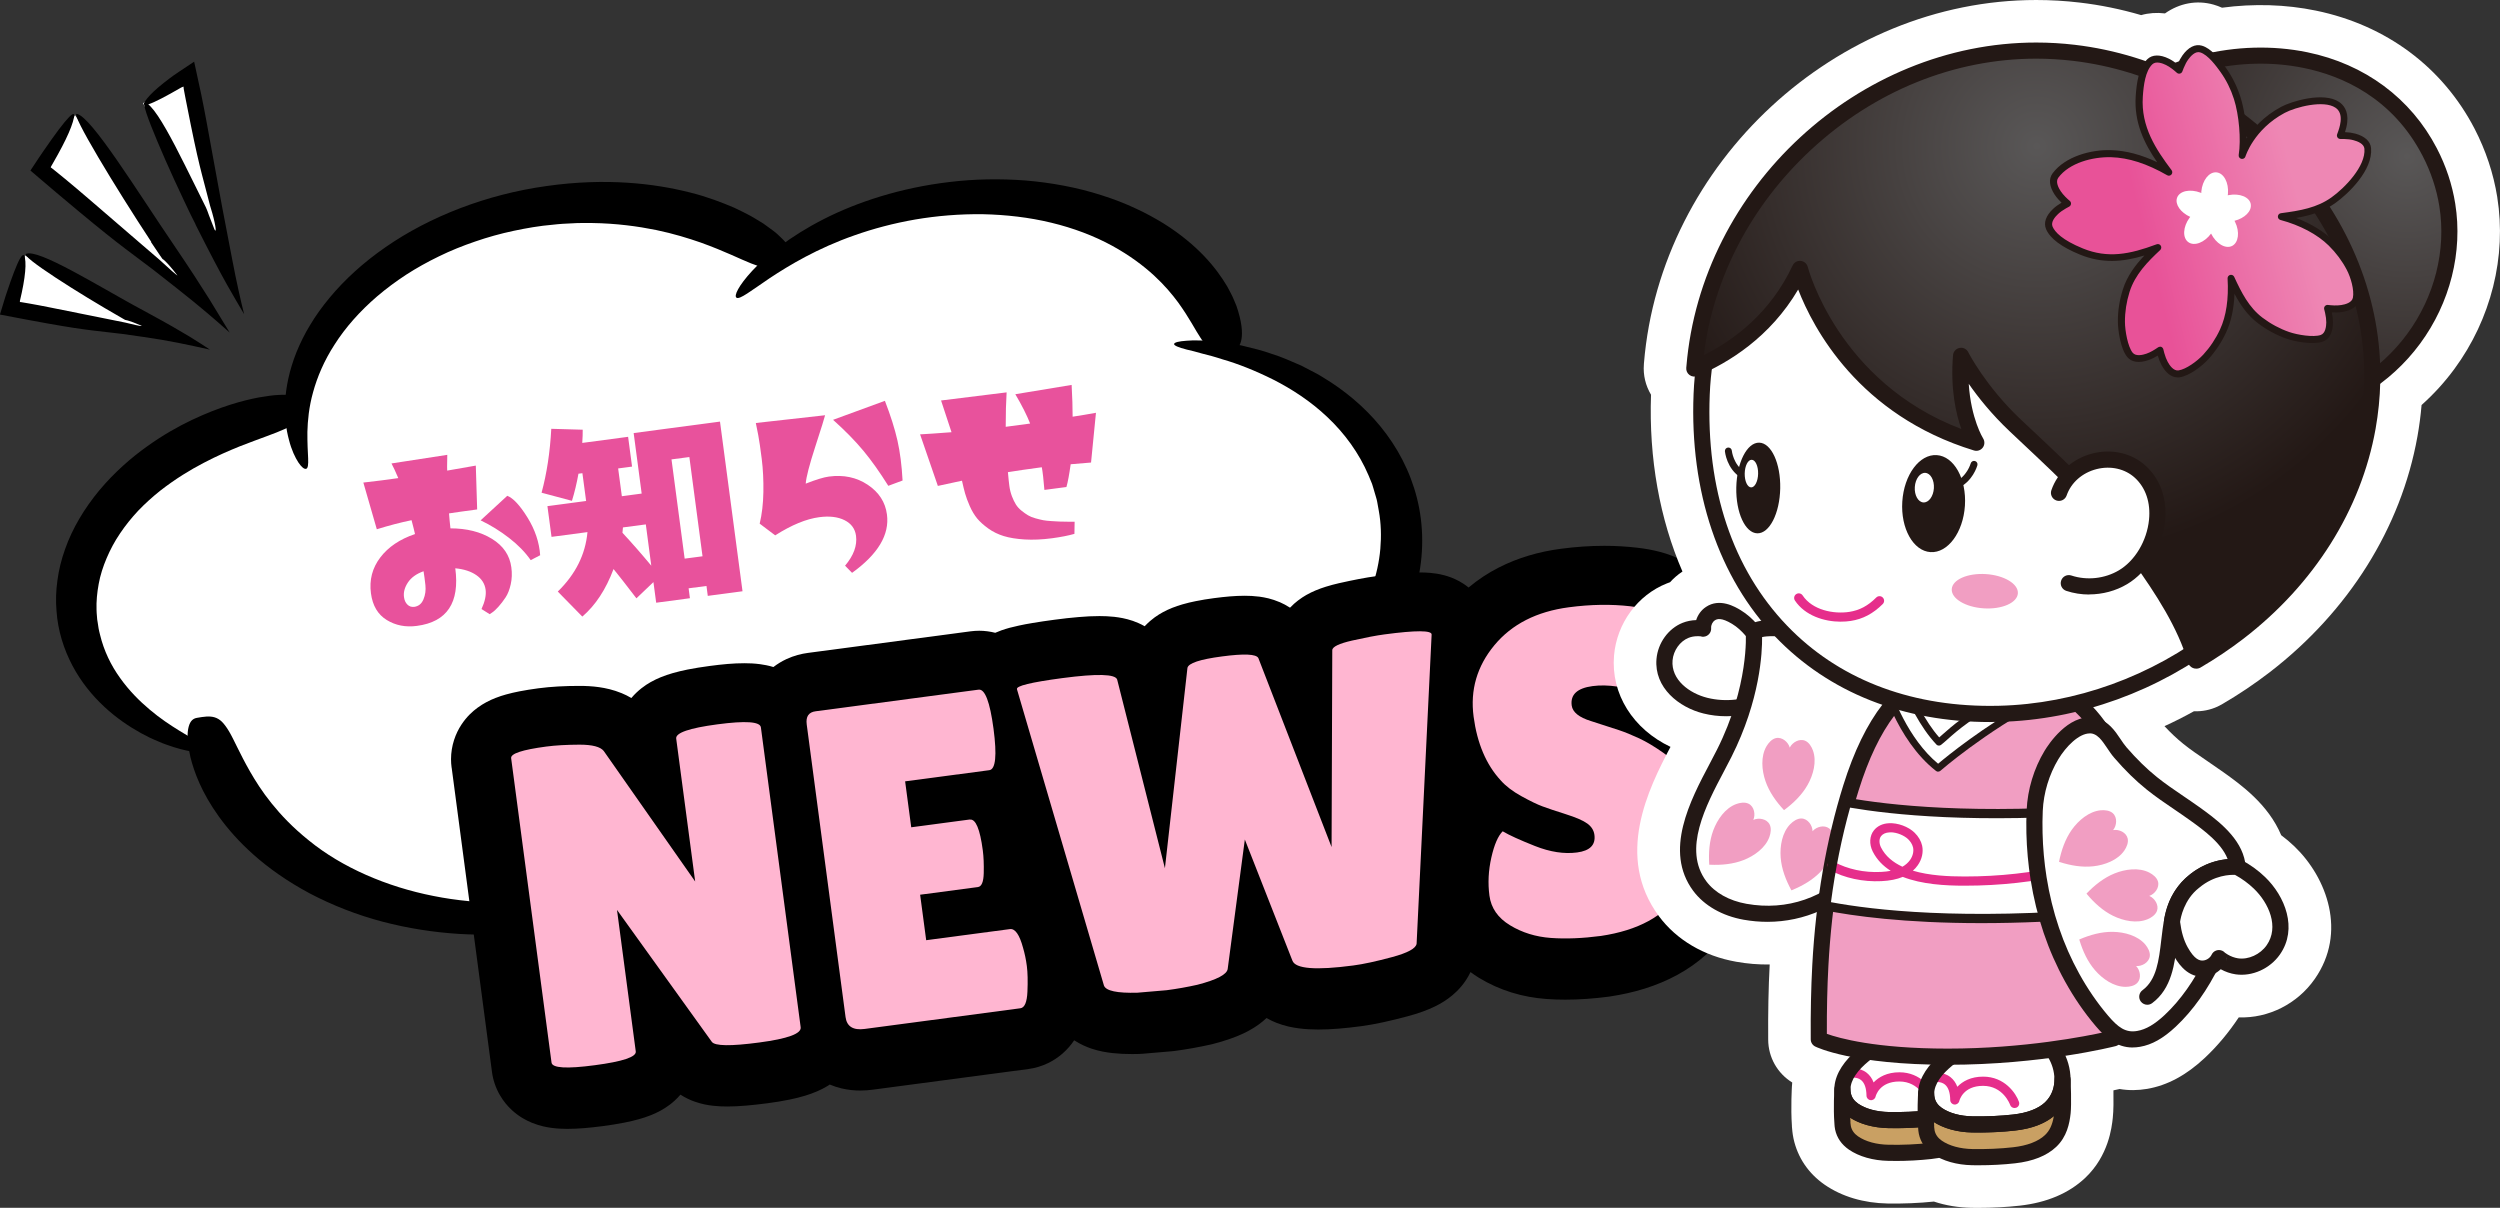 <?xml version="1.0" encoding="UTF-8"?><svg id="_レイヤー_2" xmlns="http://www.w3.org/2000/svg" xmlns:xlink="http://www.w3.org/1999/xlink" viewBox="0 0 499.52 241.33"><rect x="0" y="0" width="499.52" height="241.33" fill="#333333" stroke="none"/><defs><style>.cls-1{fill:#231815;}.cls-1,.cls-2,.cls-3,.cls-4,.cls-5,.cls-6,.cls-7,.cls-8,.cls-9,.cls-10,.cls-11{stroke-width:0px;}.cls-2{fill:#f19ec2;}.cls-3{fill:#ffb6d1;}.cls-5{fill:#e8529c;}.cls-6{fill:#c9a063;}.cls-7{fill:#e62e8b;}.cls-8{fill:#fff;}.cls-9{fill:url(#_名称未設定グラデーション_6);}.cls-10{fill:url(#_名称未設定グラデーション_7);}.cls-11{fill:url(#_名称未設定グラデーション_7-2);}</style><radialGradient id="_名称未設定グラデーション_7" cx="519.03" cy="-644.63" fx="519.03" fy="-644.63" r="70.94" gradientTransform="translate(-180.28 528.95) rotate(14.19)" gradientUnits="userSpaceOnUse"><stop offset="0" stop-color="#595757"/><stop offset="1" stop-color="#231815"/></radialGradient><radialGradient id="_名称未設定グラデーション_7-2" cx="406.95" cy="29.21" fx="406.95" fy="29.21" r="82.71" gradientTransform="matrix(1,0,0,1,0,0)" xlink:href="#_名称未設定グラデーション_7"/><linearGradient id="_名称未設定グラデーション_6" x1="474.31" y1="-497.9" x2="502.83" y2="-511.7" gradientTransform="translate(-136.69 437.31) rotate(11.57)" gradientUnits="userSpaceOnUse"><stop offset="0" stop-color="#e85298"/><stop offset="1" stop-color="#ee87b4"/></linearGradient></defs><g id="_レイヤー_4"><path class="cls-8" d="M245.3,71.36c-.05-.41-.05-.82-.11-1.22-3.44-20.86-30.16-33.82-59.68-28.96-11.01,1.81-20.84,5.85-28.68,11.28-11.17-9.36-29.3-13.89-48.68-10.69-26.12,4.31-45.65,21.13-47.43,39.39-.15.02-.3.03-.45.06-27.26,4.49-46.78,23.75-43.61,43,1.92,11.67,11.76,20.63,25.27,24.9,7.8,23.43,37.55,37.68,69.91,32.34,2.07-.34,4.09-.76,6.08-1.24,12.7,6.34,28.8,8.87,45.62,6.09,23.34-3.85,42.12-16.91,50.73-33.15,5.66.53,11.58.38,17.63-.61,29.52-4.87,50.43-27.2,46.69-49.88-2.54-15.4-15.8-26.98-33.28-31.32Z"/><path class="cls-4" d="M41.21,149.95c-.16.3-.81.41-1.93.32-1.12-.07-2.67-.4-4.58-.99-.94-.32-2-.65-3.08-1.14-.54-.24-1.13-.47-1.7-.75-.57-.29-1.16-.59-1.76-.91-2.38-1.32-4.93-3.03-7.33-5.27-2.4-2.23-4.65-4.98-6.36-8.22-1.71-3.24-2.91-6.96-3.18-10.94-.17-1.99-.11-4.05.19-6.12.27-2.07.79-4.16,1.53-6.22,1.45-4.13,3.84-8.12,6.84-11.74,3.03-3.61,6.31-6.47,9.49-8.74,3.17-2.28,6.23-4,9.02-5.33,5.61-2.65,10.07-3.86,13.31-4.48,1.63-.28,2.96-.47,4.05-.51,1.08-.07,1.92-.02,2.56.1,1.27.22,1.74.69,1.84,1.32.19,1.1.34,2.04-.04,2.91-.38.88-1.31,1.63-3.21,2.49-1.89.88-4.78,1.82-8.98,3.46-2.09.85-4.5,1.88-7.18,3.29-2.69,1.4-5.64,3.19-8.7,5.57-1.55,1.24-3.03,2.57-4.39,3.99-1.34,1.43-2.56,2.95-3.63,4.54-1.08,1.58-1.96,3.25-2.68,4.94-.72,1.69-1.28,3.43-1.59,5.16-.32,1.73-.49,3.47-.43,5.18,0,.43.05.85.08,1.27l.05.63.1.62c.06.41.13.83.19,1.24.07.41.19.81.28,1.21.77,3.21,2.2,6.14,4,8.63,1.78,2.51,3.88,4.62,5.95,6.35,2.06,1.75,4.12,3.09,5.86,4.17,3.51,2.15,5.78,3.31,5.44,3.95Z"/><path class="cls-4" d="M61.17,93.67c-.37.11-.92-.32-1.56-1.28-.62-.96-1.36-2.46-1.87-4.49-.55-2.02-.92-4.58-.77-7.56.15-2.98.84-6.38,2.26-9.95.73-1.78,1.61-3.62,2.73-5.44,1.09-1.84,2.4-3.66,3.9-5.46,2.98-3.6,6.75-7.05,11.17-10.1,8.81-6.13,20.25-10.57,32.19-12.22,5.97-.85,11.39-.97,16.16-.66,4.78.31,8.92,1.05,12.45,1.94,3.55.88,6.44,2.02,8.89,3.06,1.19.57,2.29,1.1,3.26,1.63.95.56,1.82,1.07,2.59,1.56.74.52,1.41,1.01,1.99,1.45.59.44,1.05.91,1.47,1.3.42.4.77.77,1.06,1.1.27.35.48.67.65.96.65,1.15.5,1.8-.06,2.27-.98.82-1.83,1.52-2.96,1.75-1.15.25-2.47-.03-4.65-.9-2.19-.86-5.16-2.4-10.04-4.16-2.45-.85-5.38-1.77-8.97-2.52-3.59-.72-7.83-1.32-12.81-1.39-1.28.02-2.57-.04-3.87.06l-1.96.1c-.65.03-1.31.12-1.96.18-2.63.22-5.26.68-7.86,1.23-2.6.55-5.17,1.27-7.66,2.13-2.49.85-4.93,1.83-7.23,2.96-2.31,1.12-4.52,2.35-6.59,3.69-2.06,1.35-3.98,2.78-5.75,4.29-3.52,3.02-6.39,6.3-8.49,9.6-2.14,3.29-3.5,6.56-4.32,9.55-.84,2.99-1.08,5.69-1.14,7.94-.02,2.24.09,4.04.15,5.29.05,1.26-.03,1.99-.41,2.1Z"/><path class="cls-4" d="M147.17,59.49c-.58-.35.36-2.38,3.13-5.38,2.76-2.98,7.5-6.87,14.25-10.31,6.72-3.44,15.47-6.3,25.22-7.44,4.87-.59,9.98-.69,15.12-.3,5.14.43,10.3,1.37,15.22,2.95,2.46.78,4.72,1.66,6.78,2.63,2.08.94,3.93,1.99,5.63,3.02,3.37,2.12,6.02,4.35,8.08,6.51,2.06,2.16,3.53,4.24,4.63,6.1.5.96,1,1.82,1.33,2.67.17.42.34.82.5,1.2.13.39.25.77.36,1.13.86,2.89.85,4.79.54,5.95-.32,1.17-.9,1.61-1.67,1.74-1.33.23-2.48.41-3.51.13-1.03-.28-1.91-1.03-2.89-2.57-1.04-1.53-2.16-3.87-4.5-7.11-1.19-1.61-2.71-3.43-4.81-5.37-2.11-1.93-4.8-3.98-8.33-5.92-3.63-1.99-7.79-3.56-12.19-4.62-4.4-1.07-9.05-1.6-13.66-1.7-4.62-.06-9.2.32-13.54,1.06-4.33.75-8.42,1.85-12.1,3.15-7.4,2.58-13.07,5.99-16.94,8.55-3.84,2.6-6.01,4.32-6.64,3.93Z"/><path class="cls-4" d="M234.59,68.73c.06-.32.91-.54,2.5-.65,1.6-.16,3.9-.05,6.82.26.72.12,1.48.24,2.28.36.79.14,1.64.25,2.48.48,1.7.42,3.56.84,5.44,1.53,1.94.59,3.86,1.46,5.91,2.35.98.51,1.99,1.03,3.02,1.57,1.02.55,1.98,1.21,3.01,1.84,3.99,2.64,7.87,6.06,10.99,10.3,3.13,4.23,5.49,9.28,6.53,14.8,1.04,5.52.75,11.52-1.07,17.41-1.8,5.89-5.11,11.62-9.58,16.68-4.47,5.07-9.51,8.92-14.4,11.8-4.88,2.92-9.65,4.86-13.94,6.27-4.3,1.39-8.16,2.19-11.5,2.65-3.34.48-6.19.63-8.56.64-4.76-.01-7.63-.58-9.27-1.14-1.64-.58-2.06-1.19-1.92-1.83.24-1.11.45-2.07,1.37-2.78.91-.73,2.51-1.17,5.5-1.56,2.98-.42,7.4-.7,13.9-2.06,3.24-.69,6.97-1.7,11.15-3.3,2.07-.83,4.27-1.79,6.53-2.96,2.24-1.19,4.56-2.59,6.87-4.25,4.76-3.42,8.9-7.66,11.88-12.39,3-4.72,4.82-9.92,5.27-15.07.22-2.57.15-5.13-.3-7.59-.11-.62-.22-1.23-.33-1.84-.11-.61-.33-1.2-.49-1.79-.18-.59-.33-1.19-.53-1.77-.24-.57-.47-1.14-.7-1.7-1.91-4.5-4.83-8.44-8.21-11.63-3.37-3.2-7.18-5.66-10.83-7.51-3.67-1.83-7.13-3.19-10.14-4.05-.75-.22-1.44-.48-2.13-.65-.68-.18-1.33-.34-1.93-.5-.6-.17-1.16-.32-1.67-.46-.52-.11-.99-.23-1.41-.34-1.69-.43-2.6-.82-2.54-1.14Z"/><path class="cls-4" d="M220.04,139.25c.39.02.63.57.75,1.63.09,1.05.2,2.61-.21,4.57-.58,3.92-2.39,9.61-6.59,15.78-.55.76-1.11,1.53-1.68,2.32-.29.39-.58.79-.88,1.19-.33.38-.66.77-1,1.16-.68.78-1.37,1.57-2.07,2.37-.74.78-1.55,1.53-2.34,2.32-1.55,1.61-3.43,3.03-5.25,4.57-.95.74-1.97,1.43-2.98,2.15-.51.36-1.02.72-1.53,1.08-.53.34-1.08.66-1.62,1-1.1.66-2.19,1.34-3.33,1.99-1.17.6-2.35,1.2-3.54,1.81-1.17.64-2.44,1.14-3.69,1.68-.63.27-1.26.53-1.89.8-.32.13-.63.27-.95.4l-.98.34c-1.31.45-2.63.91-3.95,1.37-1.33.43-2.71.76-4.07,1.15l-2.05.55-2.09.43c-1.4.27-2.8.58-4.21.82-11.34,1.79-20.48,1.13-27.31-.05-6.86-1.24-11.54-2.99-14.72-4.49-1.58-.78-2.82-1.45-3.73-2.11-.46-.32-.86-.6-1.2-.88-.32-.29-.59-.55-.8-.79-.84-.97-.83-1.62-.39-2.17.77-.96,1.44-1.78,2.49-2.2,1.06-.43,2.43-.41,4.74.11,2.31.51,5.51,1.59,10.5,2.85,4.99,1.19,11.85,2.65,21.48,2.52.62-.01,1.24-.02,1.86-.04l1.87-.11c1.25-.05,2.51-.22,3.77-.34,1.26-.14,2.51-.38,3.77-.57l1.89-.3,1.87-.42c5.02-1.03,9.86-2.73,14.41-4.72,9.13-4,16.62-9.78,21.94-15.51,5.27-5.8,8.36-11.5,10.2-15.61.46-1.04.88-1.97,1.24-2.78.31-.82.59-1.53.87-2.1.54-1.15,1.01-1.77,1.4-1.75Z"/><path class="cls-4" d="M141.12,171.69c.42.49-1.24,2.28-4.97,4.65-3.72,2.36-9.59,5.26-17.27,7.4-7.65,2.13-17.14,3.48-27.24,2.86-5.04-.32-10.19-1.12-15.24-2.45-5.05-1.33-9.96-3.25-14.53-5.65-9.11-4.88-14.68-10.55-18.15-15.36-3.48-4.85-4.93-8.9-5.67-11.85-.17-.75-.3-1.42-.41-2.04-.08-.62-.12-1.18-.14-1.68-.06-1,.04-1.78.2-2.37.32-1.19.9-1.64,1.67-1.77,1.33-.23,2.48-.41,3.51-.1.52.16,1.01.44,1.47.89.45.46.93,1.09,1.43,1.94,1.01,1.7,2.07,4.31,4.19,8.02,1.07,1.85,2.4,3.99,4.28,6.32,1.87,2.33,4.27,4.88,7.5,7.46,6.59,5.37,15.54,9.23,24.84,11.06,9.32,1.88,18.9,1.66,27.05.42,4.08-.63,7.82-1.5,11.12-2.44,3.29-.95,6.13-1.96,8.48-2.84,4.68-1.78,7.42-2.99,7.88-2.45Z"/><polygon class="cls-4" points="193.95 126.14 193.95 126.14 193.96 126.14 193.95 126.14"/><polygon class="cls-4" points="275.04 115.1 275.04 115.1 275.04 115.1 275.04 115.1"/><polygon class="cls-4" points="311.88 109.65 311.88 109.65 311.88 109.65 311.88 109.65"/><polygon class="cls-4" points="295.49 195.36 295.49 195.36 295.49 195.36 295.49 195.36"/><path class="cls-4" d="M350.72,160.46c-.5-3.76-1.62-7.49-3.54-10.89-1.61-2.87-3.79-5.43-6.31-7.52.02-.04.04-.08.05-.12.35-.9.64-1.77.93-2.7.29-.93.57-1.94.86-3.03h0c.86-3.29,1.42-6.41,1.43-9.75,0-1.04-.06-2.1-.2-3.2h0c-.02-.16-.04-.34-.07-.57l-.16-.93c-.29-1.35-.8-2.67-1.45-3.84-.57-1.02-1.24-1.92-1.94-2.69-1.23-1.34-2.51-2.26-3.69-2.95-1.79-1.03-3.39-1.58-4.93-1.99-1.54-.41-3.02-.66-4.55-.84-2.16-.25-4.35-.38-6.57-.38-2.86,0-5.76.2-8.69.59-4.34.57-8.54,1.77-12.4,3.74-2.16,1.09-4.19,2.44-6.05,4-.67-.54-1.3-.94-1.86-1.25-1.22-.66-2.16-.96-2.95-1.18-1.18-.31-2.04-.42-2.82-.49-.77-.07-1.46-.09-2.13-.09-1.31,0-2.59.08-4,.2-1.41.12-2.94.3-4.63.53-2.22.3-4.62.77-7.47,1.41h-.01c-.9.21-1.76.43-2.65.71-.67.21-1.35.45-2.09.76-.56.24-1.16.52-1.83.9-.5.29-1.05.64-1.65,1.1-.49.38-1.03.84-1.59,1.43-.72-.47-1.4-.81-2-1.08-1.75-.74-3.01-.96-4.11-1.12-1.1-.14-2.03-.18-2.94-.18-2,0-3.91.19-6.1.47-1.31.17-2.53.37-3.71.61-.89.18-1.75.38-2.64.64-.67.2-1.36.42-2.11.72-.56.23-1.16.5-1.82.86-.99.55-2.15,1.28-3.47,2.64-.05.05-.09.1-.14.15-.88-.5-1.67-.82-2.36-1.07-1.52-.51-2.66-.68-3.72-.81-1.05-.11-2-.15-2.95-.15-1.36,0-2.73.07-4.21.2-1.48.12-3.06.3-4.78.53-1.61.21-3.06.43-4.37.65-.98.16-1.89.33-2.75.52-.65.14-1.28.29-1.93.46-.49.13-.99.29-1.56.49-.37.13-.77.29-1.23.49-1.03-.26-2.12-.41-3.19-.41-.57,0-1.14.04-1.7.11l-32.55,4.32c-1.27.17-2.73.52-4.29,1.24-.86.4-1.75.93-2.6,1.58-1.02-.31-1.88-.46-2.67-.57-1.14-.15-2.14-.19-3.12-.19-2.22,0-4.41.21-6.97.55-1.57.21-3.01.44-4.38.71-1.03.21-2.01.44-3.02.73-.75.22-1.52.47-2.35.81-.62.26-1.29.56-2.03.98-.56.32-1.16.7-1.82,1.22-.63.5-1.32,1.12-2.02,1.95-.66-.39-1.31-.71-1.92-.96-1.71-.7-3.18-1.01-4.54-1.21-1.36-.19-2.63-.25-3.9-.25h0c-2.95,0-5.65.14-8.23.48-1.35.18-2.6.38-3.79.61-.9.18-1.76.37-2.65.62-.67.19-1.35.4-2.11.7-.57.22-1.18.49-1.88.87-.52.28-1.1.63-1.74,1.1-.95.71-2.1,1.7-3.22,3.4-.55.84-1.07,1.87-1.45,3.05-.38,1.18-.6,2.5-.6,3.81,0,.55.04,1.14.12,1.75v-.1s8.06,60.83,8.06,60.83c.2,1.6.77,3.26,1.58,4.64.7,1.22,1.56,2.23,2.4,3,1.49,1.36,2.87,2.06,4,2.53,1.7.68,2.95.89,4.06,1.04,1.1.14,2.06.17,3.02.18,1.12,0,2.23-.06,3.39-.15,1.16-.1,2.37-.23,3.67-.4,1.55-.21,2.98-.43,4.33-.7,1.01-.2,1.98-.42,2.96-.7.74-.21,1.49-.45,2.3-.77.61-.24,1.26-.53,1.99-.93.55-.3,1.14-.67,1.8-1.16.66-.5,1.4-1.14,2.16-2.03,1.05.68,1.98,1.08,2.77,1.37,1.56.55,2.7.73,3.74.85,1.03.12,1.94.15,2.85.15,1.23,0,2.46-.07,3.77-.18,1.31-.11,2.69-.27,4.19-.46,1.6-.21,3.07-.45,4.48-.74,1.06-.22,2.07-.46,3.11-.78.78-.24,1.58-.52,2.44-.89.65-.28,1.34-.62,2.11-1.09.12-.07.25-.17.37-.25.78.33,1.56.58,2.3.76,1.39.33,2.66.44,3.81.44.88,0,1.71-.07,2.48-.17h0s31.1-4.13,31.1-4.13h0c1.31-.17,2.67-.57,3.91-1.17,1.09-.52,2.07-1.19,2.89-1.9,1.01-.88,1.76-1.79,2.35-2.67,1.27.82,2.41,1.3,3.41,1.65,1.65.55,3,.76,4.3.91,1.3.14,2.55.19,3.85.19.46,0,.92,0,1.39-.02l.71-.04,5.86-.5.56-.06c2.41-.32,4.8-.75,7.18-1.28l.38-.09c1.24-.32,2.41-.66,3.56-1.07.87-.3,1.72-.64,2.62-1.06.67-.32,1.36-.68,2.11-1.15.56-.35,1.14-.76,1.76-1.27.24-.2.49-.42.74-.66.71.41,1.39.72,2.02.97,1.71.66,3.13.92,4.46,1.1,1.33.17,2.57.22,3.84.23,2.65,0,5.43-.25,8.6-.67,2.83-.38,5.8-1.05,9.28-1.98h0s0,0,0,0c1.05-.28,2.06-.59,3.07-.96.76-.28,1.53-.59,2.34-.98.61-.3,1.24-.64,1.93-1.08,1.02-.67,2.19-1.53,3.44-3.02.62-.75,1.25-1.67,1.78-2.79.55.4,1.11.79,1.68,1.14,2.04,1.24,4.25,2.24,6.53,2.94,2.28.71,4.64,1.13,7,1.3h.01c1.22.09,2.46.13,3.72.13,2.82,0,5.71-.21,8.69-.6l.2-.03c4.79-.72,9.32-2.05,13.48-4.31,2.07-1.13,4.03-2.49,5.8-4.09,1.77-1.6,3.35-3.43,4.67-5.43,1.85-2.8,3.26-5.89,4.18-9.12.92-3.23,1.34-6.58,1.34-9.94,0-1.91-.13-3.83-.39-5.75Z"/><path class="cls-3" d="M159.98,205.26c.17,1.28-2.6,2.29-8.29,3.04-5.7.76-8.85.71-9.46-.13l-18.95-26.36,3.75,28.28c.14,1.09-2.59,2.01-8.2,2.75-5.61.75-8.48.57-8.63-.52l-8.07-60.83c-.12-.91,2.21-1.68,7-2.32,1.88-.25,4.1-.37,6.66-.38,2.56,0,4.17.42,4.84,1.26l18.27,26.08-3.79-28.55c-.15-1.15,2.59-2.1,8.23-2.85,5.64-.75,8.53-.55,8.69.6l7.95,59.93Z"/><path class="cls-3" d="M193.8,163.76c1.15-.15,2.01,1.89,2.57,6.14.17,1.27.23,2.79.19,4.55-.04,1.76-.43,2.69-1.16,2.79l-11.55,1.53,1.21,9.09,16.73-2.22c1.03-.14,1.91,1.1,2.62,3.72.33,1.13.59,2.34.76,3.65.17,1.3.21,3.01.12,5.12-.09,2.11-.56,3.22-1.41,3.33l-31.1,4.13c-2.3.31-3.58-.48-3.83-2.36l-7.76-58.47c-.21-1.58.38-2.46,1.78-2.64l32.56-4.32c1.27-.17,2.26,2.43,2.98,7.79.71,5.37.43,8.13-.84,8.3l-16.82,2.23,1.22,9.18,11.73-1.56Z"/><path class="cls-3" d="M203.21,137.71c-.27-.64,2.75-1.38,9.05-2.22,6.97-.92,10.62-.82,10.96.3l9.54,37.69,4.5-40.02c.18-.95,2.49-1.72,6.91-2.3,4.42-.59,6.85-.48,7.26.33l14.63,37.76.14-39.35c.03-.68,1.37-1.32,4-1.92,2.63-.59,4.77-1,6.41-1.22,6.37-.85,9.51-.83,9.44.04l-3,61.75c-.12.94-1.76,1.84-4.92,2.69-3.16.85-5.74,1.41-7.74,1.67-7.52,1-11.57.67-12.16-.98l-9.5-24.19-3.42,25.81c-.1,1.12-2.11,2.19-6.05,3.21-2.04.46-4.09.82-6.15,1.09l-5.86.5c-4.06.11-6.28-.37-6.67-1.43l-17.39-59.23Z"/><path class="cls-3" d="M300.25,166.1c1.27.76,3.42,1.74,6.45,2.94,3.03,1.2,5.83,1.63,8.41,1.29,2.58-.34,3.73-1.51,3.47-3.51-.12-.91-.59-1.66-1.41-2.26-.82-.6-2.26-1.23-4.32-1.88-2.06-.65-3.61-1.17-4.65-1.56-1.04-.38-2.44-1.06-4.2-2.03-1.76-.97-3.15-2.03-4.17-3.19-2.88-3.13-4.68-7.37-5.39-12.7-.71-5.33.68-10.1,4.16-14.29,3.48-4.19,8.44-6.72,14.87-7.57,4.37-.58,8.46-.64,12.28-.2s5.89,1.42,6.22,2.92c.02.18.05.36.07.55.28,2.12-.03,4.89-.93,8.31-.9,3.42-1.6,5.35-2.1,5.79-4.15-1.48-7.75-2.03-10.81-1.62-3.06.41-4.45,1.7-4.16,3.88.18,1.33,1.46,2.37,3.83,3.1.52.18,1.26.42,2.22.72.97.3,2.08.66,3.34,1.08,1.26.42,2.63.98,4.11,1.67,1.48.7,3.1,1.67,4.87,2.92,3.62,2.61,5.75,6.39,6.41,11.36.86,6.49-.22,12.03-3.25,16.63-3.03,4.6-8.26,7.45-15.7,8.56-3.64.48-6.97.62-9.99.4-3.02-.22-5.74-1.06-8.16-2.53-2.42-1.47-3.79-3.44-4.12-5.93-.33-2.49-.2-5.02.38-7.59.58-2.58,1.34-4.33,2.26-5.25Z"/><path class="cls-5" d="M74.12,118.57c-.36-2.7.27-5.09,1.87-7.19,1.6-2.1,3.91-3.65,6.93-4.67-.13-.6-.36-1.53-.69-2.77-2.2.45-4.51,1.06-6.94,1.81l-2.69-9.33c2.52-.28,4.85-.58,6.98-.89-.55-1.3-1-2.27-1.36-2.93l11.15-1.72c0,.24,0,.71-.02,1.39-.02.69-.02,1.27,0,1.76,1.87-.33,3.77-.66,5.72-1l.27,8.76c-2.43.32-4.31.59-5.62.79.07.93.16,1.93.28,2.99,3.25,0,6.02.69,8.29,2.09,2.27,1.39,3.56,3.29,3.88,5.7.16,1.19.12,2.32-.12,3.38-.24,1.07-.58,1.95-1.04,2.64-.46.69-.93,1.31-1.41,1.84-.48.53-.89.92-1.24,1.15l-.52.35-1.63-1.03c.69-1.49.96-2.78.82-3.86-.16-1.19-.77-2.16-1.84-2.9-1.07-.75-2.47-1.21-4.22-1.38.91,6.87-1.64,10.71-7.67,11.51-2.25.3-4.26-.09-6.03-1.18s-2.82-2.85-3.15-5.31ZM82.75,121.26c.87-.12,1.49-.61,1.86-1.5.37-.88.5-1.83.39-2.84-.11-1.01-.23-1.93-.37-2.78-1.44.51-2.48,1.27-3.13,2.25-.65.99-.91,1.96-.78,2.91.08.63.31,1.14.68,1.5.37.37.82.52,1.35.45ZM101.35,99.06c1.19.46,2.54,1.91,4.05,4.35,1.51,2.44,2.35,4.95,2.53,7.53l-1.89.98c-1.1-1.58-2.54-3.06-4.34-4.45-1.8-1.39-3.69-2.56-5.67-3.5l5.32-4.9Z"/><path class="cls-5" d="M110.2,107.28l-.82-6.15,7.73-1.03-.74-5.55-.79.1c-.34,1.9-.77,3.71-1.3,5.42l-6.07-1.62c1.05-3.85,1.69-8.11,1.94-12.77l6.28.18c.01.7-.02,1.58-.09,2.64l9.16-1.22.79,5.95-2.78.37.74,5.55,3.96-.53-1.6-12.09,17.25-2.29,4.5,33.9-6.94.92-.26-1.98-3.57.47.26,1.98-6.74.9-.55-4.12-3.4,3.24c-2.02-2.64-3.54-4.59-4.57-5.85-1.53,4.08-3.61,7.25-6.24,9.5l-4.9-5c3.55-3.46,5.53-7.42,5.93-11.88l-7.18.95ZM124.47,105.39c-.01.11-.03.29-.05.53-.02.25-.04.42-.05.53,1.91,2.06,3.83,4.25,5.76,6.58l-1.09-8.25-4.56.6ZM140.37,111.15l-2.63-19.83-3.57.47,2.63,19.83,3.57-.47Z"/><path class="cls-5" d="M154.88,106.96l-3.09-2.33c.45-1.86.7-3.97.74-6.31.04-2.35-.07-4.56-.33-6.63-.26-2.08-.49-3.65-.69-4.71s-.36-1.88-.49-2.46l13.84-1.55c-.1.47-.75,2.54-1.94,6.21-1.19,3.67-1.84,6.16-1.93,7.46,2.04-.81,3.6-1.28,4.65-1.42,2.93-.39,5.52.16,7.75,1.65,2.23,1.49,3.51,3.47,3.83,5.93.54,4.04-1.79,7.93-6.97,11.66l-1.4-1.43c1.72-2.03,2.45-4.02,2.19-5.98-.19-1.4-.95-2.44-2.29-3.11s-3.03-.87-5.06-.6c-2.59.34-5.52,1.55-8.8,3.63ZM166.46,83.88l10.35-3.79c1.15,2.97,1.98,5.61,2.51,7.94.52,2.32.86,4.98,1.02,7.98l-2.85,1.06c-1.71-2.73-3.37-5.07-4.99-7.02-1.62-1.95-3.63-4-6.04-6.16Z"/><path class="cls-5" d="M214.12,76.91c.14,2.46.2,4.57.2,6.35.5-.07,1.27-.19,2.31-.37,1.04-.18,1.82-.32,2.35-.41l-.98,9.94c-1.89.14-3.25.26-4.07.34-.29,2.08-.57,3.6-.85,4.55l-4.4.58c-.17-2.08-.34-3.59-.52-4.53-2.72.36-4.98.69-6.77.98.11,1.22.2,2.13.28,2.71.1.77.28,1.47.52,2.11.25.64.51,1.19.8,1.65.29.46.67.87,1.13,1.24.46.37.89.67,1.27.9.38.23.88.44,1.49.61.61.17,1.14.3,1.56.38.43.08.99.14,1.68.18.69.04,1.22.07,1.59.09.37.02.89.03,1.58.03.69,0,1.16,0,1.43,0l-.04,2.43c-1.22.35-2.71.64-4.48.88-1.98.26-3.8.34-5.46.24-1.65-.1-3.05-.33-4.19-.68-1.13-.35-2.16-.85-3.08-1.51-.92-.66-1.66-1.33-2.22-2-.56-.68-1.05-1.5-1.48-2.47-.42-.97-.74-1.81-.94-2.54-.2-.73-.41-1.57-.62-2.54-2.09.44-3.7.79-4.82,1.04l-3.55-10.3c1.34-.07,3.43-.21,6.28-.43l-2.09-6.34,13.1-1.62c-.12,1.9-.18,4.19-.18,6.88l4.88-.65c-.65-1.66-1.64-3.62-2.96-5.86l11.25-1.86Z"/><polygon class="cls-8" points="5.02 51.05 1.95 61.64 35.6 67.64 5.02 51.05"/><path class="cls-4" d="M24.46,63.61c.17.1.34.19.51.29.06.03.05.03.05.03h0s0,0,0,0h0s0,0,.04,0c.06,0,.21.03.47.11.52.15,1.47.48,2.61.98.42.17.02.16-1.07-.08-.72-.17-1.39-.33-2.02-.48-1.66-.34-3.24-.65-4.8-.97-3.31-.67-6.56-1.32-10.35-2.08-1.46-.29-2.84-.56-4.13-.78-.55-.09-1.09-.19-1.6-.27-.06,0-.12,0-.18,0,0-.07-.01-.14-.02-.2.13-.59.26-1.15.38-1.68.23-1.09.41-2.07.53-2.95.25-1.76.28-3.09.1-4.04-.2-1.06-.75-.48-1.53,1.29-.39.89-.85,2.07-1.35,3.49-.24.71-.51,1.49-.79,2.31-.07.21-.14.42-.21.63-.11.36-.23.73-.34,1.11-.25.82-.51,1.67-.77,2.53,1.7.32,3.49.66,5.37,1.02,1.29.24,2.65.48,4.04.74,4.52.81,6.9,1.15,9.19,1.43,1.15.13,2.27.26,3.62.42.68.08,1.41.17,2.23.26,1.23.18,2.59.37,4.14.59,2.79.4,4.87.77,6.97,1.18,2.08.41,4.14.87,6.4,1.37-1.13-.74-2.28-1.52-4.13-2.64-1.83-1.11-4.39-2.59-7.95-4.52-1.06-.58-2.15-1.17-3.25-1.77-.58-.32-1.17-.65-1.76-.98-1.18-.67-2.39-1.35-3.59-2.03-2.4-1.36-4.78-2.7-6.96-3.86-4.36-2.31-7.9-3.88-9.11-3.33-1.09.5,10.39,7.82,19.25,12.87Z"/><polygon class="cls-8" points="15 23.01 8.06 33.82 41.16 61.33 15 23.01"/><path class="cls-4" d="M30.18,48.38c.65.97,1.23,1.83,1.75,2.6.13.19.26.38.39.56l.17.24h0s.01,0,.03,0c.06.02.2.13.46.37.49.47,1.4,1.48,2.43,2.84.15.18-.3-.17-1.03-.81-.71-.65-1.37-1.24-1.99-1.8l-.18-.17-.2-.18-.32-.28c-.43-.37-.85-.73-1.27-1.09-.84-.72-1.66-1.43-2.48-2.13-3.27-2.82-6.48-5.58-10.23-8.81-1.67-1.44-3.24-2.76-4.69-3.96-.73-.59-1.42-1.16-2.08-1.69-.31-.25-.76-.61-.67-.53-.05-.02-.09-.05-.13-.07l.04-.13v-.04s.02-.02.02-.02l.06-.11c.09-.16.18-.31.27-.47.35-.62.69-1.21,1-1.77.62-1.13,1.16-2.15,1.6-3.07.89-1.84,1.43-3.29,1.65-4.38.24-1.24-.47-.77-1.89.95-.71.86-1.6,2.04-2.62,3.48-.51.72-1.06,1.51-1.64,2.35-.29.42-.59.86-.89,1.31-.54.81-1.09,1.65-1.66,2.51,1.59,1.35,3.3,2.81,5.1,4.34,1.45,1.22,2.98,2.5,4.56,3.82,4.51,3.75,6.93,5.66,9.27,7.44,1.18.89,2.33,1.75,3.72,2.8.35.26.71.54,1.09.82.19.14.39.29.59.44.27.21.54.42.82.64,1.25.98,2.63,2.07,4.21,3.31,2.31,1.82,4.11,3.29,5.79,4.71,1.67,1.41,3.2,2.75,4.67,4.06-1.46-2.39-2.68-4.4-4.07-6.68-.84-1.34-1.83-2.89-3.04-4.75-.63-.95-1.29-1.94-1.99-3.01-.61-.9-1.25-1.85-1.94-2.88-7.35-10.77-16.61-25.89-19.51-26.38-1.31-.22,7.69,14.66,14.86,25.55Z"/><polygon class="cls-8" points="28.58 20.62 37.69 14.86 45.59 53.7 28.58 20.62"/><path class="cls-4" d="M39.05,44.83c2.93,5.82,4.91,9.57,6.31,12.06,1.41,2.53,2.3,3.95,3.42,5.89-.33-1.32-.71-2.9-1.11-4.73-.41-1.84-.84-3.92-1.32-6.45-.7-3.65-1.34-7-1.95-10.17-.38-2.04-.73-3.97-1.08-5.88-.66-3.64-1.32-7.21-2.08-11.38-.35-1.91-.7-3.68-1.03-5.29-.53-2.43-1-4.63-1.42-6.56-1.03.69-2.02,1.34-2.96,1.97-.23.15-.45.31-.67.46-.18.13-.36.25-.54.37-.23.17-.45.33-.67.49-.86.65-1.62,1.25-2.28,1.81-1.31,1.12-2.21,2.07-2.73,2.87-.6.92.14.87,1.85.1.86-.39,1.96-.96,3.26-1.68.65-.37,1.35-.76,2.1-1.19l.13-.07h.03s.06-.04.06-.04l.11-.04c.06-.02.12-.05.19-.07,0,.12.02.25.03.37v.04s.05.27.05.27c.04.2.07.39.11.59.08.4.15.8.23,1.21.32,1.63.66,3.35,1.02,5.13,1,4.92,1.6,7.49,2.23,9.94.32,1.22.63,2.42,1.01,3.86.19.72.39,1.5.62,2.38.13.45.28.94.45,1.51.37,1.31.61,2.47.66,3.01.06.57-.05.58-.23.24-.46-1.14-.84-2.14-1.1-2.83-.26-.7-.37-1.06-.46-1.23l-.09-.2-.04-.1-.02-.05-.21-.42c-.66-1.33-1.33-2.69-2-4.04-1.34-2.71-2.67-5.39-3.92-7.79-2.51-4.79-4.72-8.4-6.06-8.7-.61-.13.58,3.22,2.53,7.85.97,2.32,2.14,4.96,3.37,7.65.62,1.34,1.25,2.7,1.88,4.03.32.67.63,1.33.94,1.98.16.33.31.65.47.97.32.63.63,1.25.94,1.87Z"/><path class="cls-8" d="M498.97,39.37h0c-.76-4.73-2.29-9.32-4.53-13.65-6.4-12.32-17.66-20.7-31.71-23.6-6-1.24-12.41-1.43-18.75-.58-.55-.25-1.12-.45-1.7-.62-3.36-.95-6.81-.28-9.7,1.76-1.64-.2-3.25-.09-4.76.34-4.06-1.19-8.18-2.03-12.3-2.51-2.87-.34-5.78-.51-8.67-.51-39.9,0-75.06,32.51-78.37,72.51l-.02.32c-.17,2.13.35,4.24,1.43,6.04-.45,12.76,1.74,24.83,6.28,35.33-.03.02-.05.03-.08.05-.88.59-1.69,1.29-2.4,2.08-.21.07-.43.15-.64.24-5.85,2.32-9.99,7.96-10.55,14.38-.67,7.74,3.83,14.75,11.28,18.28-4.41,8.36-11.18,21.88-2.29,33.86,3.49,4.7,8.96,7.93,15.4,9.07,2.22.4,4.48.59,6.71.55-.25,4.7-.34,9.62-.3,15.04.02,3.51,1.83,6.7,4.8,8.54-.01.14-.03.29-.03.43-.01.12-.02.25-.03.36,0,.04-.26,4.21,0,7.89v.13c.04.48.1,1.36.32,2.41.82,3.77,2.97,6.95,6.23,9.21,3.43,2.37,7.78,3.66,12.59,3.75,3.09.05,6.29-.08,9.23-.39,2.32.78,4.87,1.2,7.5,1.25.47,0,.94.01,1.4.01,2.79,0,5.63-.15,8.23-.44,5.46-.61,9.87-2.49,13.13-5.58,4.66-4.43,5.28-10.09,5.48-11.96.16-1.43.16-3.6.13-5.5.47-.1.89-.19,1.23-.27,1.8.31,3.64.29,5.53-.03,4.04-.7,7.8-2.73,11.5-6.19,2.47-2.32,4.74-5.02,6.78-8.09,5.92.21,11.71-2.69,15.19-7.68,6.48-9.29,2.44-20.23-4.05-26.47-.83-.8-1.72-1.55-2.66-2.25-2.58-6.17-8.07-10.1-11.51-12.56-1.08-.77-2.17-1.52-3.29-2.28-1.63-1.11-3.33-2.26-4.73-3.39-1.27-1.02-2.52-2.19-3.79-3.56,2-.92,3.97-1.91,5.89-2.98,1.62.07,3.27-.26,4.73-.94.27-.12.52-.26.83-.43,3.32-1.93,6.54-4.09,9.57-6.42,15.77-12.15,26.26-28.87,29.52-47.1.37-2.07.65-4.18.83-6.3,2.42-2.16,4.61-4.56,6.54-7.18,7.35-9.98,10.48-22.5,8.58-34.35Z"/><path class="cls-8" d="M370.34,221.83c1.95,1.35,4.57,1.92,7.02,1.97,2.72.05,5.63-.07,8.33-.37,2.69-.3,5.44-1.11,7.29-2.86,2.9-2.76,2.95-7.06,1.26-10.34-.81-1.57-2.14-3.16-3.79-4.12-3.8-2.23-8.62-.66-12.26,1.05-4.44,2.09-11.05,6.56-9.95,11.66.29,1.32,1.05,2.3,2.09,3.02Z"/><path class="cls-6" d="M368.12,224.23c.03.37.04.74.12,1.12.29,1.32,1.05,2.3,2.09,3.02,1.95,1.35,4.57,1.92,7.02,1.97,2.72.05,5.63-.07,8.33-.37,2.69-.3,5.44-1.11,7.29-2.86,1.65-1.56,2.16-3.63,2.39-5.71.19-1.75,0-6.54,0-6.54-.01,2.09-.74,4.15-2.39,5.71-1.85,1.75-4.6,2.56-7.29,2.86-2.7.3-5.62.42-8.33.37-2.45-.05-5.06-.62-7.02-1.97-1.04-.72-1.81-1.69-2.09-3.02-.08-.38-.12-.75-.12-1.12,0,0-.21,3.65,0,6.54Z"/><path class="cls-7" d="M385.78,220.52c-.38,0-.74-.24-.87-.62-.05-.15-1.4-3.81-5.41-3.81s-4.72,2.91-4.75,3.04c-.11.45-.54.74-1,.69-.46-.05-.81-.44-.81-.9-.02-1.51-.39-2.56-1.09-3.12-.85-.67-1.99-.45-2-.44-.5.11-.99-.2-1.1-.7-.11-.5.2-.99.7-1.1.08-.02,2-.43,3.55.8.6.48,1.06,1.12,1.36,1.92,1.04-1.09,2.7-2.03,5.16-2.03,4.28,0,6.55,3.3,7.16,5.05.17.48-.09,1.01-.57,1.17-.1.03-.2.05-.3.05Z"/><path class="cls-1" d="M378.59,225.42c-.42,0-.85,0-1.27-.01-3.08-.06-5.88-.86-7.9-2.25,0,0,0,0,0,0-1.47-1.02-2.4-2.36-2.75-4-1.21-5.6,4.81-10.63,10.84-13.46,5.78-2.71,10.28-3.03,13.76-.98,1.78,1.04,3.38,2.78,4.41,4.78,1.85,3.6,2.07,8.78-1.59,12.25-1.88,1.78-4.65,2.89-8.22,3.29-2.29.26-4.78.39-7.28.39ZM371.25,220.51c1.5,1.04,3.68,1.63,6.13,1.68,2.77.05,5.58-.07,8.13-.36,2.82-.32,5.02-1.16,6.36-2.43,2.45-2.32,2.24-5.91.94-8.44-.74-1.44-1.93-2.74-3.17-3.47-2.5-1.47-6.02-1.1-10.76,1.12-3.77,1.77-9.93,5.84-9.06,9.86.18.82.65,1.49,1.43,2.03h0Z"/><path class="cls-1" d="M378.6,231.96c-.43,0-.85,0-1.28-.01-3.08-.06-5.88-.86-7.9-2.25-1.47-1.02-2.4-2.36-2.75-4-.09-.43-.12-.82-.14-1.17v-.18s-.01,0-.01,0c-.22-2.96-.01-6.59,0-6.75.05-.87.78-1.57,1.65-1.52.87.02,1.57.73,1.57,1.61,0,.26.03.53.09.79.18.82.65,1.49,1.43,2.03,1.5,1.04,3.68,1.63,6.13,1.68,2.77.05,5.58-.07,8.13-.36,2.82-.32,5.02-1.16,6.36-2.43,1.54-1.47,1.88-3.28,1.89-4.55,0-.88.71-1.59,1.59-1.6.85,0,1.6.67,1.64,1.55.02.5.19,4.97,0,6.78-.22,2.06-.75,4.69-2.88,6.71-1.88,1.79-4.65,2.89-8.23,3.29-2.29.26-4.78.39-7.27.39ZM369.73,224.12v.2c.03.27.05.5.09.7.18.82.65,1.49,1.43,2.03,1.5,1.04,3.68,1.64,6.13,1.68,2.77.06,5.57-.07,8.13-.36,2.82-.32,5.02-1.15,6.36-2.43.93-.88,1.48-2.04,1.77-3.8-1.86,1.55-4.47,2.52-7.77,2.89-2.68.3-5.63.43-8.54.38-2.94-.06-5.64-.79-7.64-2.07.01.26.03.52.05.78h0Z"/><path class="cls-8" d="M387.06,222.7c1.95,1.35,4.57,1.92,7.02,1.97,2.72.05,5.63-.07,8.33-.37,2.69-.3,5.44-1.11,7.29-2.86,2.9-2.76,2.95-7.06,1.26-10.34-.81-1.57-2.14-3.16-3.79-4.12-3.8-2.23-8.62-.66-12.26,1.05-4.44,2.09-11.05,6.56-9.95,11.66.29,1.32,1.05,2.3,2.09,3.02Z"/><path class="cls-6" d="M384.85,225.1c.03.37.04.74.12,1.12.29,1.32,1.05,2.3,2.09,3.02,1.95,1.35,4.57,1.92,7.02,1.97,2.72.05,5.63-.07,8.33-.37,2.69-.3,5.44-1.11,7.29-2.86,1.65-1.56,2.16-3.63,2.39-5.71.19-1.75,0-6.54,0-6.54-.01,2.09-.74,4.15-2.39,5.71-1.85,1.75-4.6,2.56-7.29,2.86-2.7.3-5.62.42-8.33.37-2.45-.05-5.06-.62-7.02-1.97-1.04-.72-1.81-1.69-2.09-3.02-.08-.38-.12-.75-.12-1.12,0,0-.21,3.65,0,6.54Z"/><path class="cls-7" d="M402.51,221.39c-.38,0-.74-.24-.87-.62-.05-.15-1.4-3.81-5.41-3.81s-4.72,2.91-4.75,3.04c-.11.45-.55.75-1,.69-.46-.05-.81-.44-.81-.9-.02-1.5-.38-2.55-1.08-3.11-.85-.68-2.01-.45-2.02-.45-.5.11-.99-.21-1.09-.71-.11-.5.2-.98.7-1.09.08-.02,2-.43,3.55.8.6.48,1.06,1.12,1.36,1.92,1.04-1.09,2.7-2.03,5.16-2.03,4.28,0,6.55,3.3,7.16,5.05.17.48-.09,1.01-.57,1.17-.1.03-.2.05-.3.05Z"/><path class="cls-1" d="M395.33,226.29c-.43,0-.85,0-1.28-.01-3.07-.06-5.88-.86-7.9-2.25h0c-1.47-1.02-2.4-2.36-2.75-4.01-1.21-5.6,4.81-10.63,10.84-13.46,5.77-2.71,10.28-3.03,13.76-.98,1.78,1.04,3.38,2.78,4.41,4.78,1.85,3.59,2.07,8.78-1.59,12.25-1.88,1.78-4.65,2.89-8.23,3.29-2.29.26-4.78.39-7.27.39ZM387.98,221.37c1.51,1.04,3.68,1.64,6.13,1.68,2.76.05,5.57-.07,8.13-.36,2.82-.32,5.02-1.16,6.36-2.43,2.45-2.32,2.24-5.91.94-8.44-.74-1.44-1.93-2.74-3.17-3.47-2.5-1.47-6.02-1.1-10.76,1.12-3.77,1.77-9.93,5.84-9.06,9.86.18.82.65,1.49,1.43,2.03h0Z"/><path class="cls-1" d="M395.32,232.83c-.42,0-.85,0-1.27-.01-3.08-.06-5.88-.86-7.9-2.25-1.47-1.02-2.4-2.36-2.75-4.01-.09-.43-.12-.82-.14-1.17v-.18s-.01,0-.01,0c-.22-2.96-.01-6.59,0-6.75.05-.86.76-1.52,1.61-1.52.01,0,.03,0,.04,0,.87.02,1.57.73,1.57,1.61,0,.26.03.53.09.79.18.82.65,1.49,1.43,2.03,1.51,1.04,3.68,1.64,6.13,1.68,2.76.05,5.57-.07,8.13-.36,2.82-.32,5.02-1.16,6.36-2.43,1.54-1.47,1.88-3.28,1.89-4.55,0-.88.71-1.59,1.59-1.6.86.01,1.6.67,1.64,1.55.02.5.19,4.96,0,6.78-.22,2.06-.75,4.69-2.88,6.71-1.88,1.78-4.65,2.89-8.23,3.29-2.29.26-4.78.39-7.28.39ZM386.46,224.98v.2c.03.27.05.5.09.7.18.82.65,1.49,1.43,2.03,1.5,1.04,3.68,1.63,6.13,1.68,2.77.05,5.58-.07,8.13-.36,2.82-.32,5.02-1.16,6.36-2.43.93-.88,1.48-2.04,1.77-3.79-1.86,1.55-4.47,2.52-7.77,2.89-2.69.3-5.65.43-8.54.38-2.94-.05-5.64-.79-7.64-2.07.01.26.03.52.05.78h0Z"/><path class="cls-8" d="M352.94,139.6c-3.71,1.88-8.14,2.4-12.19,1.4-4.28-1.06-8.59-4.35-8.17-9.19.21-2.48,1.86-4.92,4.2-5.85.79-.31,1.65-.46,2.5-.44.07,0,1.02.03,1.03.11-.09-1.16.48-2.35,1.44-3,1.66-1.12,3.64-.27,5.17.65,2.17,1.31,3.8,3.4,5.15,5.51.85,1.32,1.58,2.72,2.18,4.17.57,1.37,1.27,2.87.82,4.37-.32,1.07-1.16,1.8-2.13,2.28Z"/><path class="cls-1" d="M344.91,143.11c-1.53,0-3.06-.18-4.54-.55-4.87-1.2-9.89-5.13-9.39-10.9.28-3.19,2.37-6.08,5.21-7.21.85-.34,1.78-.52,2.72-.55.33-1.05,1.01-2,1.94-2.62,2.78-1.88,5.89,0,6.91.61,2.62,1.58,4.41,4.05,5.68,6.02.9,1.4,1.67,2.89,2.31,4.42l.11.25c.61,1.44,1.36,3.24.77,5.2-.41,1.36-1.43,2.49-2.94,3.26h0c-2.69,1.37-5.73,2.07-8.76,2.07ZM339.15,127.12c-.62,0-1.23.11-1.77.33-1.71.68-3.02,2.52-3.19,4.49-.33,3.88,3.37,6.6,6.95,7.49,3.66.91,7.7.44,11.07-1.27h0c.72-.36,1.16-.81,1.31-1.31.26-.85-.19-1.9-.66-3.02l-.11-.26c-.57-1.36-1.25-2.68-2.05-3.92-1.07-1.68-2.57-3.76-4.62-5-2.12-1.28-2.98-1.01-3.44-.7-.48.32-.78.95-.74,1.53.07.89-.59,1.66-1.47,1.74-.22.02-.44,0-.64-.08-.22-.02-.52-.03-.55-.03-.03,0-.06,0-.09,0ZM338.7,125.76c.03.34.15.62.32.84-.18-.24-.3-.52-.32-.84Z"/><path class="cls-8" d="M371.69,174.24c-6.01,6.48-14.26,9.5-23.01,7.94-3.5-.62-6.94-2.29-9.06-5.15-6.03-8.12,1.13-19.04,4.89-26.5,6.75-13.39,5.93-24.12,5.93-24.12,0,0,.31-1.74,9.61-.41,9.3,1.33,20.07,4.79,20.31,12.51.24,7.73-.89,27.35-8.65,35.73Z"/><path class="cls-2" d="M341.52,172.76c-.15-2.31,0-4.69.81-6.86.8-2.13,2.35-4.42,4.57-5.24.75-.28,1.73-.44,2.48-.07,1.16.57,1.41,2.22.94,3.24l.07-.03c1.02-.45,2.61-.2,3.19.92.38.74.24,1.72-.03,2.48-.79,2.23-3.05,3.82-5.17,4.65-2.11.82-4.42,1.03-6.68.93h-.17Z"/><path class="cls-2" d="M356.47,161.88c-1.58-1.69-2.97-3.63-3.72-5.82-.74-2.15-.98-4.91.21-6.95.41-.69,1.06-1.44,1.87-1.63,1.26-.29,2.5.82,2.78,1.91l.03-.07c.51-.99,1.89-1.81,3.05-1.31.77.33,1.27,1.19,1.55,1.94.8,2.22.06,4.89-1.06,6.87-1.11,1.97-2.77,3.59-4.58,4.95l-.14.1Z"/><path class="cls-2" d="M357.94,177.9c-1.11-2.04-1.97-4.25-2.15-6.57-.17-2.27.28-5,1.94-6.68.57-.57,1.39-1.13,2.22-1.11,1.29.03,2.21,1.42,2.21,2.55l.05-.06c.74-.83,2.28-1.28,3.28-.5.66.51.94,1.47,1.01,2.27.22,2.35-1.17,4.75-2.74,6.39-1.57,1.63-3.58,2.79-5.67,3.65l-.16.06Z"/><path class="cls-1" d="M353.15,184.19c-1.57,0-3.16-.14-4.75-.42-4.3-.77-7.88-2.82-10.08-5.77-5.92-7.98-.59-18.07,3.31-25.44.51-.96.99-1.88,1.43-2.75,6.44-12.78,5.77-23.17,5.76-23.28,0-.13,0-.27.02-.4.39-2.23,4.03-2.78,11.42-1.73,13.77,1.97,21.47,6.96,21.69,14.06.03,1.07.69,26.33-9.08,36.88h0c-5.33,5.75-12.34,8.85-19.73,8.85ZM352.08,127.28c.04,3.03-.37,12.53-6.13,23.97-.45.89-.95,1.83-1.46,2.81-3.69,6.98-8.28,15.66-3.57,22.01,1.7,2.29,4.56,3.9,8.05,4.52,8.1,1.44,15.76-1.2,21.55-7.45h0c7.11-7.67,8.49-25.98,8.23-34.58-.23-7.49-13.31-10.16-18.92-10.96-4.83-.69-6.92-.5-7.73-.31Z"/><path class="cls-2" d="M422.34,207.46c-.14-7.94-1.08-36.42-.18-43.45.64-4.99,1.8-9.79-.37-14.57-5.51-12.16-21.2-19.78-33.91-15.47-10.07,3.42-15.07,13.97-18.02,23.41-3.59,11.47-5.48,23.53-6.13,35.5-.27,4.92-.35,9.85-.31,14.78,0,0,6.95,3.48,25.76,3.48s33.17-3.68,33.17-3.68Z"/><path class="cls-1" d="M389.17,212.75c-18.97,0-26.18-3.5-26.48-3.65-.54-.27-.89-.82-.89-1.43-.04-5.4.06-10.26.31-14.88.7-12.89,2.78-24.97,6.2-35.9,4.24-13.55,10.47-21.55,19.04-24.46,13.16-4.46,29.93,3.17,35.9,16.33,2.06,4.55,1.42,9.04.79,13.38-.1.69-.2,1.38-.29,2.07-.72,5.61-.22,26.02.05,36.98.06,2.6.12,4.77.14,6.24.01.75-.49,1.41-1.21,1.59-.59.15-14.77,3.73-33.57,3.73ZM365.02,206.57c2.37.85,9.69,2.95,24.15,2.95,15.25,0,27.68-2.48,31.53-3.34-.03-1.33-.07-3-.12-4.91-.29-11.83-.77-31.62-.02-37.47.09-.71.19-1.42.29-2.12.58-4.06,1.14-7.9-.54-11.58-5.33-11.74-20.24-18.57-31.92-14.61-7.53,2.56-13.09,9.87-17,22.37-3.34,10.67-5.38,22.48-6.06,35.11-.23,4.24-.33,8.7-.31,13.6Z"/><path class="cls-8" d="M422.5,161.56c-27.85,2.25-45.3.24-53.51-1.25-1.93,6.76-3.3,13.7-4.19,20.69,7.69,1.52,26.21,4.01,57.01,1.33-.09-7.89-.06-15.22.34-18.33.11-.82.22-1.64.34-2.45Z"/><path class="cls-7" d="M392.59,176.97h-.08c-3.81,0-8.5-.26-12.32-1.76-1.18.49-2.59.77-4.26.85-3.7.18-7.38-.61-10.35-2.23-.45-.24-.61-.8-.37-1.25.24-.45.8-.61,1.25-.37,2.68,1.46,6.01,2.18,9.38,2.01.7-.03,1.35-.11,1.94-.22-1.51-.95-2.76-2.21-3.59-3.85-.75-1.48-.65-3.15.24-4.25.69-.85,1.71-1.34,2.95-1.41,1.79-.11,3.92.67,5.17,1.89.78.76,1.3,1.66,1.51,2.6.28,1.3-.04,2.72-.88,3.91-.28.4-.6.76-.97,1.08,3.27.98,7.12,1.16,10.3,1.16h.08c6.92,0,13.66-.75,20.04-2.24,3.33-.77,6.23-1.6,8.87-2.53.48-.17,1.01.08,1.18.56.17.48-.08,1.01-.56,1.18-2.7.95-5.67,1.8-9.06,2.59-6.52,1.52-13.4,2.28-20.46,2.28ZM377.73,166.32c-.08,0-.16,0-.24,0-.72.04-1.27.29-1.63.73-.49.61-.36,1.6-.03,2.26.89,1.77,2.43,3.01,4.29,3.87.64-.36,1.15-.82,1.54-1.37.53-.76.75-1.67.59-2.46-.16-.74-.63-1.31-.99-1.67-.71-.69-2.16-1.38-3.54-1.38Z"/><path class="cls-1" d="M395.89,184.45c-15.44,0-25.67-1.44-31.27-2.55-.48-.09-.8-.54-.74-1.02.92-7.26,2.34-14.26,4.22-20.83.13-.46.58-.74,1.05-.65,7.91,1.43,25.35,3.5,53.27,1.24.28-.02.55.08.75.29.19.2.28.48.24.76l-.05.35c-.1.69-.2,1.38-.29,2.08-.34,2.61-.45,8.74-.34,18.2,0,.48-.36.89-.84.93-9.92.86-18.57,1.2-26.01,1.2ZM365.83,180.26c8.49,1.59,26.27,3.66,55.06,1.23-.1-9.19.02-14.95.36-17.6.06-.44.12-.88.18-1.32-26.54,2.06-43.54.21-51.77-1.2-1.67,5.98-2.95,12.33-3.82,18.9Z"/><path class="cls-8" d="M419.07,145.24c.58.25,1.11.64,1.56,1.09,1.2,1.2,1.94,2.78,3.05,4.06,1.91,2.21,3.98,4.29,6.26,6.12,2.7,2.17,5.66,3.99,8.47,6,3.18,2.28,7.37,5.35,8.43,9.31.4,1.51.27,3.1.04,4.64-1.5,9.83-5.9,20.61-13.25,27.51-1.79,1.68-3.89,3.19-6.32,3.61-3.28.57-5.35-1.27-7.32-3.58-2.28-2.67-4.28-5.61-5.98-8.68-3.39-6.14-5.6-12.89-6.7-19.81-.48-3-.74-6.03-.82-9.06-.04-1.51-.02-3.01.04-4.52.17-3.84,1.37-7.79,3.35-11.08,1.54-2.55,4.77-6.27,8.14-5.89.36.04.7.14,1.03.28Z"/><path class="cls-2" d="M411.41,172.2c.45-2.27,1.22-4.53,2.56-6.42,1.32-1.85,3.42-3.66,5.77-3.88.8-.07,1.79.02,2.41.58.97.85.79,2.51.07,3.37h.07c1.1-.18,2.57.47,2.84,1.7.18.82-.22,1.73-.67,2.39-1.34,1.95-3.94,2.9-6.2,3.15-2.25.25-4.53-.15-6.69-.84l-.16-.05Z"/><path class="cls-2" d="M416.89,178.56c1.6-1.68,3.46-3.17,5.61-4.04,2.11-.85,4.85-1.25,6.95-.17.71.37,1.5.98,1.73,1.78.36,1.24-.68,2.54-1.75,2.88l.07.03c1.02.45,1.91,1.79,1.48,2.97-.29.78-1.11,1.34-1.85,1.65-2.18.92-4.88.33-6.92-.67-2.03-1-3.74-2.56-5.2-4.3l-.11-.13Z"/><path class="cls-2" d="M415.45,187.72c2.13-.92,4.42-1.57,6.74-1.53,2.28.04,4.95.74,6.47,2.55.51.62.99,1.49.89,2.31-.15,1.28-1.62,2.07-2.74,1.97l.05.05c.76.81,1.06,2.39.2,3.31-.57.61-1.55.8-2.35.8-2.36,0-4.62-1.6-6.11-3.32-1.48-1.71-2.44-3.82-3.1-5.99l-.05-.16Z"/><path class="cls-1" d="M426.13,209.3c-3.24,0-5.45-2.01-7.36-4.25-2.28-2.67-4.35-5.68-6.16-8.95-3.4-6.14-5.71-12.99-6.88-20.34-.48-3.03-.76-6.15-.84-9.27-.04-1.55-.02-3.1.05-4.63.18-4.11,1.45-8.31,3.58-11.84.73-1.21,4.64-7.24,9.7-6.66.5.06,1,.19,1.49.4h0c.74.32,1.43.8,2.06,1.43.78.78,1.36,1.64,1.92,2.48.4.6.79,1.17,1.21,1.66,2.02,2.33,4,4.27,6.05,5.92,1.68,1.35,3.52,2.6,5.3,3.81,1.04.71,2.08,1.41,3.1,2.14,3.11,2.23,7.81,5.6,9.05,10.2.5,1.85.32,3.72.08,5.3-1.73,11.37-6.87,22-13.75,28.44-2.49,2.33-4.75,3.61-7.14,4.02-.51.09-1,.13-1.46.13ZM417.56,146.54c-2.18,0-4.75,2.61-6.28,5.14-1.85,3.07-2.96,6.74-3.12,10.32-.06,1.45-.08,2.94-.04,4.41.07,2.98.34,5.96.8,8.85,1.11,6.98,3.3,13.47,6.52,19.28,1.7,3.08,3.65,5.91,5.79,8.42,1.95,2.28,3.46,3.45,5.81,3.03,1.74-.3,3.48-1.32,5.49-3.2,6.36-5.96,11.14-15.9,12.76-26.57.19-1.25.34-2.71,0-3.98-.94-3.49-5.07-6.45-7.81-8.41-1-.72-2.02-1.41-3.03-2.1-1.83-1.24-3.73-2.53-5.51-3.96-2.21-1.77-4.32-3.84-6.47-6.33-.56-.64-1.01-1.32-1.45-1.98-.5-.74-.97-1.44-1.52-2-.34-.34-.7-.6-1.06-.75h0c-.19-.08-.38-.14-.57-.16-.1-.01-.2-.02-.29-.02Z"/><path class="cls-1" d="M429.05,200.76c-.49,0-.98-.23-1.3-.65-.53-.72-.38-1.73.34-2.26,2.82-2.08,3.27-5.95,3.75-10.05.35-2.97.71-6.03,2.03-8.59,1.49-2.87,3.94-5.16,6.9-6.44,1.99-.87,4.22-1.26,6.42-1.13.89.05,1.57.81,1.52,1.7s-.82,1.57-1.7,1.52c-1.71-.1-3.42.2-4.95.87-2.25.98-4.19,2.78-5.32,4.96-1.05,2.03-1.36,4.68-1.69,7.48-.52,4.39-1.1,9.35-5.04,12.27-.29.21-.62.32-.96.32Z"/><path class="cls-8" d="M438.39,176.13c-3.97,3.11-4.41,8.08-4.41,8.08.24,2.03.73,4.05,1.71,5.83.96,1.74,2.39,3.66,4.62,3.5,1.29-.09,2.5-.92,3.05-2.09-.04.08.87.63.93.67.81.49,1.71.82,2.65.96,2.77.41,5.71-1.03,7.29-3.3,3.09-4.43.77-9.99-2.76-13.39-1.31-1.26-2.8-2.33-4.42-3.17,0,0-4.5-.57-8.66,2.9Z"/><path class="cls-1" d="M440.04,195.16c-3.36,0-5.16-3.25-5.77-4.34-.98-1.76-1.6-3.87-1.9-6.42-.01-.11-.01-.22,0-.33.02-.23.55-5.69,5-9.19,4.64-3.86,9.67-3.27,9.88-3.25.19.02.38.08.55.17,1.77.93,3.38,2.09,4.78,3.44,3.97,3.81,6.59,10.28,2.97,15.47-2,2.86-5.56,4.45-8.85,3.97-1.02-.15-2.05-.5-2.98-1.02-.89.85-2.06,1.4-3.3,1.49-.13,0-.25.01-.38.01ZM444.96,191.27c.03.29-.01.59-.14.87.14-.3.18-.6.14-.87ZM435.6,184.2c.26,2.05.75,3.7,1.5,5.05,1.38,2.49,2.43,2.73,3.09,2.67.7-.05,1.41-.53,1.71-1.17.38-.81,1.34-1.15,2.15-.77.21.1.38.23.52.39.15.1.4.26.55.36.64.38,1.35.64,2.05.75,2.08.31,4.44-.77,5.73-2.62,2.54-3.64.45-8.41-2.56-11.3-1.11-1.07-2.38-1.99-3.76-2.75-.93-.05-4.12.02-7.16,2.56-.01.01-.03.02-.04.03-3.03,2.37-3.68,6.03-3.78,6.8ZM438.39,176.13h0,0Z"/><path class="cls-8" d="M407.83,139.59c-11.83,6.23-20.57,13.9-20.57,13.9-7.9-6.16-11.04-18.19-11.04-18.19l31.61,4.29Z"/><path class="cls-8" d="M387.41,148.29c-3.68-3.89-6.09-9.76-7.35-12.47l21.28,2.89c-9.32,4.87-11.93,7.99-13.94,9.58Z"/><path class="cls-1" d="M387.26,154.19c-.15,0-.3-.05-.43-.15-7.99-6.23-11.15-18.06-11.28-18.56-.06-.22,0-.46.15-.63.15-.17.38-.26.61-.23l31.61,4.29c.3.04.54.27.59.56.05.3-.09.59-.36.73-11.61,6.12-20.35,13.73-20.44,13.81-.13.11-.29.17-.46.17ZM377.19,136.13c.92,2.92,4.04,11.49,10.06,16.47,1.81-1.53,9.02-7.41,18.39-12.6l-28.45-3.86Z"/><path class="cls-1" d="M387.41,148.98c-.18,0-.37-.07-.5-.22-3.36-3.56-5.66-8.64-7.03-11.68l-.44-.98c-.11-.23-.08-.5.07-.7.15-.2.4-.31.65-.27l21.28,2.89c.3.04.54.27.59.57.05.3-.09.59-.36.73-7.46,3.89-10.51,6.6-12.53,8.4-.48.43-.9.8-1.3,1.11-.13.1-.28.15-.43.15ZM381.21,136.68c1.28,2.83,3.35,7.36,6.26,10.66.23-.2.48-.42.74-.65,1.78-1.58,4.65-4.12,10.92-7.58l-17.93-2.43Z"/><path class="cls-8" d="M468.65,78.78c-.06,2.87-.35,5.78-.86,8.7-5.63,31.91-36.81,54.42-68.38,55.17-.58.01-1.17.02-1.75.02-35.69,0-59.18-25.76-57.65-63.87,1.47-36.66,35.15-67.42,72.06-63.03,30.78,3.66,57.29,31.52,56.58,63.01Z"/><path class="cls-1" d="M397.65,144.27c-17.37,0-32.21-5.89-42.91-17.03-11.33-11.79-17.14-29.03-16.35-48.52.75-18.57,9.61-36.41,24.32-48.96,14.27-12.17,31.86-17.71,49.54-15.61,15.23,1.81,30.21,9.68,41.1,21.58,11.25,12.3,17.25,27.6,16.91,43.07-.07,2.98-.36,5.99-.89,8.94-2.73,15.49-11.63,29.79-25.06,40.26-12.94,10.09-28.87,15.86-44.88,16.24-.6.01-1.19.02-1.79.02ZM404.92,16.95c-14.38,0-28.41,5.3-40.11,15.27-14.03,11.96-22.48,28.96-23.19,46.63-.76,18.88,4.58,34.84,15.45,46.16,10.08,10.49,24.11,16.03,40.58,16.03.57,0,1.14,0,1.72-.02,15.31-.36,30.57-5.88,42.97-15.55,12.8-9.98,21.27-23.58,23.87-38.28.49-2.79.77-5.64.84-8.45h0c.33-14.64-5.38-29.13-16.06-40.82-10.37-11.34-24.62-18.83-39.1-20.56-2.32-.28-4.64-.41-6.96-.41Z"/><path class="cls-10" d="M421.28,21.84c19.11-15.6,51.79-15.31,64.18,8.54,1.72,3.31,2.93,6.9,3.52,10.59,3.08,19.23-10.89,38.29-30.18,41.04l-37.52-60.17Z"/><path class="cls-1" d="M458.8,83.62c-.55,0-1.07-.28-1.37-.76l-37.52-60.17c-.43-.69-.28-1.59.35-2.1,11.19-9.14,26.8-13.02,40.75-10.15,11.5,2.37,20.69,9.19,25.89,19.19,1.83,3.52,3.07,7.25,3.68,11.08,1.54,9.62-1.02,19.81-7.03,27.96-5.99,8.12-14.92,13.56-24.52,14.93-.08.01-.15.02-.23.02ZM423.42,22.21l36.19,58.03c8.35-1.48,16.09-6.35,21.35-13.49,5.5-7.46,7.85-16.77,6.44-25.54-.56-3.48-1.69-6.88-3.36-10.1-6.08-11.7-16.23-15.99-23.68-17.52-12.56-2.59-26.58.7-36.94,8.61Z"/><ellipse class="cls-2" cx="396.6" cy="118.14" rx="3.43" ry="6.62" transform="translate(253.23 506.33) rotate(-86.32)"/><ellipse class="cls-1" cx="386.37" cy="100.63" rx="9.71" ry="6.27" transform="translate(261.13 479.74) rotate(-86.32)"/><path class="cls-1" d="M390.8,97.65c-.27,0-.53-.16-.64-.43-.15-.35.02-.76.37-.9,2.47-1.03,3.22-3.69,3.23-3.72.1-.37.48-.59.85-.49.37.1.59.48.49.85-.04.14-.94,3.35-4.03,4.64-.09.04-.18.05-.27.05Z"/><ellipse class="cls-8" cx="384.53" cy="97.45" rx="2.96" ry="1.91" transform="translate(262.57 474.92) rotate(-86.32)"/><ellipse class="cls-1" cx="351.34" cy="97.51" rx="9.06" ry="4.39" transform="translate(246.65 446.78) rotate(-88.83)"/><path class="cls-1" d="M348.19,95.54c-.13,0-.26-.04-.37-.11-2.82-1.8-3.15-5.12-3.17-5.26-.03-.38.25-.72.63-.75.37-.03.72.24.75.62,0,.04.3,2.8,2.54,4.23.32.21.42.63.21.95-.13.21-.36.32-.58.32Z"/><ellipse class="cls-8" cx="349.97" cy="94.64" rx="2.76" ry="1.34" transform="translate(248.18 442.59) rotate(-88.83)"/><path class="cls-11" d="M338.53,73.63c7.1-3.01,15.92-8.83,21.1-19.89,0,0,6.44,25.89,35.26,34.71,0,0-3.99-6.13-3.07-17.36,0,0,3.5,6.98,10.85,13.92,8.85,8.35,17.78,16.43,24.89,26.39,4.23,5.92,9.02,13.11,11.21,20.61l.08-.04c2.94-1.71,5.77-3.61,8.48-5.69,13.78-10.61,22.91-25.12,25.73-40.87.54-3.01.85-6.08.92-9.13.36-15.78-5.82-31.36-17.4-43.86-11.34-12.23-26.34-20-42.25-21.87-2.48-.29-5-.44-7.49-.44-34.76,0-65.43,28.67-68.29,63.19l-.03.32Z"/><path class="cls-1" d="M438.8,133.6c-.22,0-.45-.04-.65-.13-.43-.19-.8-.55-.93-1-2.06-7.08-6.49-13.85-10.97-20.12-6.41-8.98-14.19-16.29-22.43-24.03l-2.26-2.13c-3.64-3.43-6.35-6.86-8.19-9.5.45,7.01,2.84,10.85,2.87,10.9.36.57.34,1.31-.07,1.85-.41.54-1.11.77-1.75.57-23.05-7.06-32.15-24.47-35.13-32.16-5.6,9.52-13.87,14.62-20.13,17.27-.52.22-1.12.15-1.57-.18-.46-.33-.71-.88-.66-1.44l.03-.32c2.96-35.67,34.32-64.68,69.9-64.68,2.55,0,5.14.15,7.67.45,16.29,1.91,31.65,9.86,43.24,22.38,11.87,12.81,18.2,28.79,17.83,44.99-.07,3.13-.39,6.28-.94,9.38-2.89,16.15-12.24,31.01-26.33,41.87-2.74,2.11-5.65,4.06-8.65,5.81-.04.02-.08.05-.12.07-.23.11-.49.16-.74.16ZM391.83,69.48c.6,0,1.16.34,1.44.89.03.07,3.48,6.83,10.52,13.47l2.26,2.12c7.99,7.5,16.24,15.26,22.84,24.5,4.24,5.93,8.44,12.33,10.81,19.13,2.29-1.4,4.53-2.95,6.66-4.59,13.46-10.36,22.38-24.52,25.13-39.88.52-2.93.82-5.92.89-8.88.35-15.36-5.68-30.54-16.97-42.73-11.08-11.95-25.73-19.54-41.25-21.36-2.42-.28-4.87-.43-7.3-.43-16.37,0-32.35,6.47-45.01,18.22-11.99,11.13-19.53,25.62-21.42,41.03,6.06-3.04,13.32-8.46,17.75-17.92.29-.62.93-1,1.62-.92.68.07,1.24.55,1.41,1.22.06.24,6.05,23,30.68,32.37-1.09-3.08-2.21-8.06-1.66-14.75.06-.72.59-1.31,1.3-1.45.1-.02.21-.03.31-.03Z"/><path class="cls-9" d="M447.99,31.04c.52-3.29.05-8.29-.97-11.49-.64-2.01-1.58-3.92-2.8-5.62-1.04-1.45-2.7-3.68-4.44-4.17-1.28-.36-2.4.7-3.11,1.68-.4.56-.72,1.19-.98,1.83l-.28.72c-.71-.64-1.47-1.24-2.31-1.66-1.08-.54-2.57-.95-3.53-.02-1.64,1.57-1.97,4.8-2.11,6.94-.4,6,2.42,10.52,5.89,15.12-3.51-2.01-7.43-3.57-11.52-3.7-3.8-.12-8.75,1.15-11.14,4.38-.79,1.07-.2,2.5.47,3.5.52.78,1.22,1.46,1.94,2.08l-.67.37c-.61.35-1.19.74-1.69,1.21-.88.82-1.79,2.07-1.27,3.3.97,2.26,4.28,3.86,6.43,4.73,5.33,2.17,10.04,1.12,15.24-.82-2.69,2.5-5.19,5.13-6.31,8.67-.63,2.01-.96,4.11-.95,6.2.01,1.78.56,5.18,1.7,6.58.84,1.04,2.37.82,3.51.42.89-.31,1.71-.81,2.5-1.35l.19.75c.19.68.42,1.33.75,1.94.57,1.06,1.55,2.26,2.87,2.05,1.78-.27,4.12-2.05,5.33-3.36,1.42-1.53,2.59-3.31,3.48-5.22,1.49-3.21,1.78-7.02,1.58-10.52,1.46,3.19,3.03,6.29,5.86,8.42,1.68,1.27,3.55,2.29,5.53,2.97,1.69.59,5.06,1.18,6.76.58,1.26-.44,1.56-1.96,1.57-3.16,0-.69-.1-1.38-.25-2.06l-.18-.75c.95.11,1.91.16,2.85.02,1.19-.19,2.65-.71,2.9-2.02.34-1.77-.46-4.44-1.29-6.02-.97-1.85-2.25-3.55-3.75-5.03-2.64-2.6-6.41-4.34-9.95-5.29,3.73-.5,7.27-1.05,10.39-3.26,2.85-2.02,7.22-6.51,6.9-10.36-.11-1.33-1.5-2-2.67-2.31-.67-.18-1.36-.25-2.06-.27h-.77c.34-.9.64-1.82.73-2.76.64-6.34-9.06-4.04-12.19-2.37-6.49,3.48-8.16,9.11-8.16,9.11Z"/><path class="cls-1" d="M435.09,75.4c-1.21,0-2.33-.85-3.19-2.44-.3-.55-.54-1.16-.76-1.91-.55.34-1.18.67-1.85.9-1.89.66-3.41.43-4.27-.64-1.37-1.7-1.84-5.46-1.85-7.01-.02-2.14.31-4.3.98-6.42.85-2.72,2.52-4.94,4.32-6.83-4.38,1.32-8.42,1.63-12.85-.17-3.71-1.51-6-3.22-6.8-5.1-.54-1.26-.03-2.71,1.43-4.07.46-.43.99-.81,1.66-1.21-.46-.45-.94-.97-1.34-1.56-1.11-1.66-1.27-3.19-.46-4.29,2.51-3.39,7.69-4.79,11.71-4.65,2.94.09,5.97.88,9.2,2.41-2.57-3.73-4.64-7.91-4.29-13.19.17-2.57.59-5.73,2.32-7.39.99-.95,2.52-.99,4.32-.1.64.32,1.22.72,1.72,1.13.31-.72.63-1.29.99-1.8,1.16-1.63,2.53-2.32,3.86-1.94,1.81.51,3.45,2.53,4.81,4.43,1.25,1.74,2.22,3.69,2.9,5.81.76,2.36,1.19,5.5,1.22,8.31,1.26-1.96,3.41-4.44,6.93-6.33,2.13-1.14,8.48-3.04,11.56-.98.88.59,1.87,1.76,1.64,4.03-.07.71-.25,1.39-.45,2.01.79.04,1.43.13,2.03.29,1.93.52,3.06,1.55,3.18,2.92.37,4.4-4.54,9.11-7.19,10.99-2.38,1.69-4.91,2.44-7.78,2.95,2.97,1.13,5.55,2.7,7.42,4.55,1.58,1.56,2.89,3.31,3.88,5.2.91,1.75,1.73,4.52,1.35,6.47-.26,1.35-1.49,2.26-3.47,2.57-.7.11-1.41.11-2.05.07.16.77.23,1.42.23,2.04-.01,2-.74,3.35-2.03,3.81-1.88.66-5.42.04-7.22-.58-2.02-.7-3.94-1.74-5.72-3.08-2.1-1.59-3.52-3.64-4.71-5.9-.11,2.98-.67,5.57-1.68,7.73-.94,2.02-2.15,3.83-3.6,5.4-1.17,1.26-3.66,3.26-5.74,3.57-.13.02-.27.03-.4.03ZM431.58,69.26c.08,0,.17.01.24.04.21.08.37.26.43.48l.19.75c.2.71.42,1.28.69,1.78.38.7,1.17,1.85,2.16,1.7,1.47-.22,3.66-1.77,4.93-3.14,1.35-1.46,2.49-3.16,3.36-5.04,1.24-2.67,1.75-6.1,1.51-10.19-.02-.33.2-.63.52-.71.32-.08.66.08.8.38,1.44,3.14,2.96,6.13,5.65,8.16,1.66,1.25,3.46,2.22,5.34,2.87,1.64.57,4.83,1.1,6.3.59.95-.33,1.1-1.72,1.11-2.51,0-.57-.07-1.17-.24-1.91l-.18-.73c-.05-.22,0-.45.15-.62.15-.17.37-.26.6-.23.75.09,1.74.17,2.66.02.79-.12,2.13-.47,2.33-1.46.3-1.53-.41-4.01-1.22-5.57-.92-1.77-2.14-3.4-3.62-4.86-2.28-2.24-5.71-4.06-9.64-5.11-.32-.09-.53-.38-.51-.71s.27-.6.6-.64c3.94-.52,7.19-1.09,10.08-3.14,2.71-1.92,6.9-6.27,6.61-9.74-.08-1-1.39-1.5-2.16-1.7-.55-.15-1.15-.23-1.91-.25h-.75c-.23-.01-.44-.12-.56-.31s-.15-.43-.07-.64c.27-.71.6-1.64.69-2.57.13-1.29-.21-2.19-1.04-2.74-2.35-1.57-7.93-.13-10.14,1.05-6.17,3.3-7.81,8.65-7.83,8.7-.1.35-.46.56-.82.48-.36-.08-.59-.42-.53-.78.49-3.07.07-7.98-.95-11.17-.63-1.98-1.54-3.8-2.7-5.42-.74-1.03-2.48-3.46-4.07-3.91-.97-.28-1.89.77-2.36,1.42-.33.46-.62,1-.91,1.7l-.27.7c-.08.21-.26.37-.48.42-.22.05-.45,0-.62-.16-.57-.51-1.33-1.14-2.16-1.55-.71-.35-2.02-.84-2.74-.14-1.39,1.34-1.75,4.17-1.9,6.49-.4,5.97,2.63,10.52,5.75,14.66.2.26.18.63-.03.87-.22.25-.58.31-.86.14-4.04-2.32-7.7-3.5-11.19-3.6-3.66-.1-8.35,1.11-10.56,4.1-.6.81.05,2.04.49,2.7.52.77,1.24,1.45,1.82,1.94.17.15.26.37.23.6-.02.23-.16.42-.36.53l-.67.37c-.64.37-1.14.72-1.55,1.11-.58.54-1.5,1.59-1.1,2.52.45,1.05,1.87,2.66,6.05,4.36,4.99,2.03,9.34,1.19,14.74-.83.31-.12.66,0,.83.28.17.28.12.64-.12.87-2.49,2.32-5.02,4.88-6.12,8.37-.62,1.98-.93,4-.92,5.99.01,1.75.57,4.95,1.54,6.15.63.78,1.99.46,2.74.2.87-.3,1.67-.81,2.34-1.27.12-.08.25-.12.39-.12Z"/><path class="cls-8" d="M449.73,40.82c-.23-1.44-2.22-2.26-4.45-1.83-.06.01-.11.03-.16.04.01-.1.04-.19.04-.29.2-2.25-.83-4.17-2.3-4.3s-2.82,1.59-3.02,3.84c0,.1,0,.19,0,.29-.05-.02-.1-.05-.15-.07-2.12-.81-4.22-.35-4.7,1.03-.45,1.3.72,2.95,2.64,3.81-.05.06-.1.11-.14.17-1.33,1.82-1.44,4.01-.25,4.87,1.19.87,3.22.1,4.55-1.71.99,2.01,2.86,3.12,4.18,2.48,1.32-.65,1.6-2.82.6-4.84-.03-.07-.08-.13-.11-.19,2.04-.51,3.48-1.93,3.26-3.29Z"/><path class="cls-8" d="M413.37,116.53c3.56,1.18,7.62.73,10.84-1.19,6.7-4,9.68-15.33,3.46-21.04-5.08-4.67-14.01-2.35-16.26,4.19l1.96,18.04Z"/><path class="cls-1" d="M417.44,118.79c-1.55,0-3.1-.24-4.58-.73-.85-.28-1.31-1.19-1.03-2.04.28-.85,1.19-1.31,2.04-1.03,3.12,1.03,6.68.64,9.51-1.04,3.22-1.92,5.58-5.88,6.01-10.08.35-3.42-.65-6.4-2.81-8.39-1.97-1.81-4.83-2.46-7.66-1.75-2.87.73-5.1,2.7-5.99,5.27-.29.84-1.21,1.29-2.05,1-.84-.29-1.29-1.21-1-2.05,1.24-3.61,4.32-6.35,8.25-7.35,3.89-.98,7.86-.05,10.63,2.5,2.93,2.7,4.3,6.64,3.84,11.09-.53,5.18-3.5,10.09-7.57,12.52-2.28,1.36-4.94,2.06-7.59,2.06Z"/><path class="cls-7" d="M367.82,124.22c-3.34,0-7.18-1.22-9.18-4.23-.28-.42-.17-1,.26-1.28.42-.28,1-.17,1.28.26,1.96,2.95,6.21,3.77,9.32,3.29,2.06-.32,3.72-1.2,5.39-2.87.36-.36.95-.36,1.3,0,.36.36.36.94,0,1.3-1.94,1.93-3.98,3.01-6.41,3.38-.62.1-1.27.14-1.95.14Z"/></g></svg>